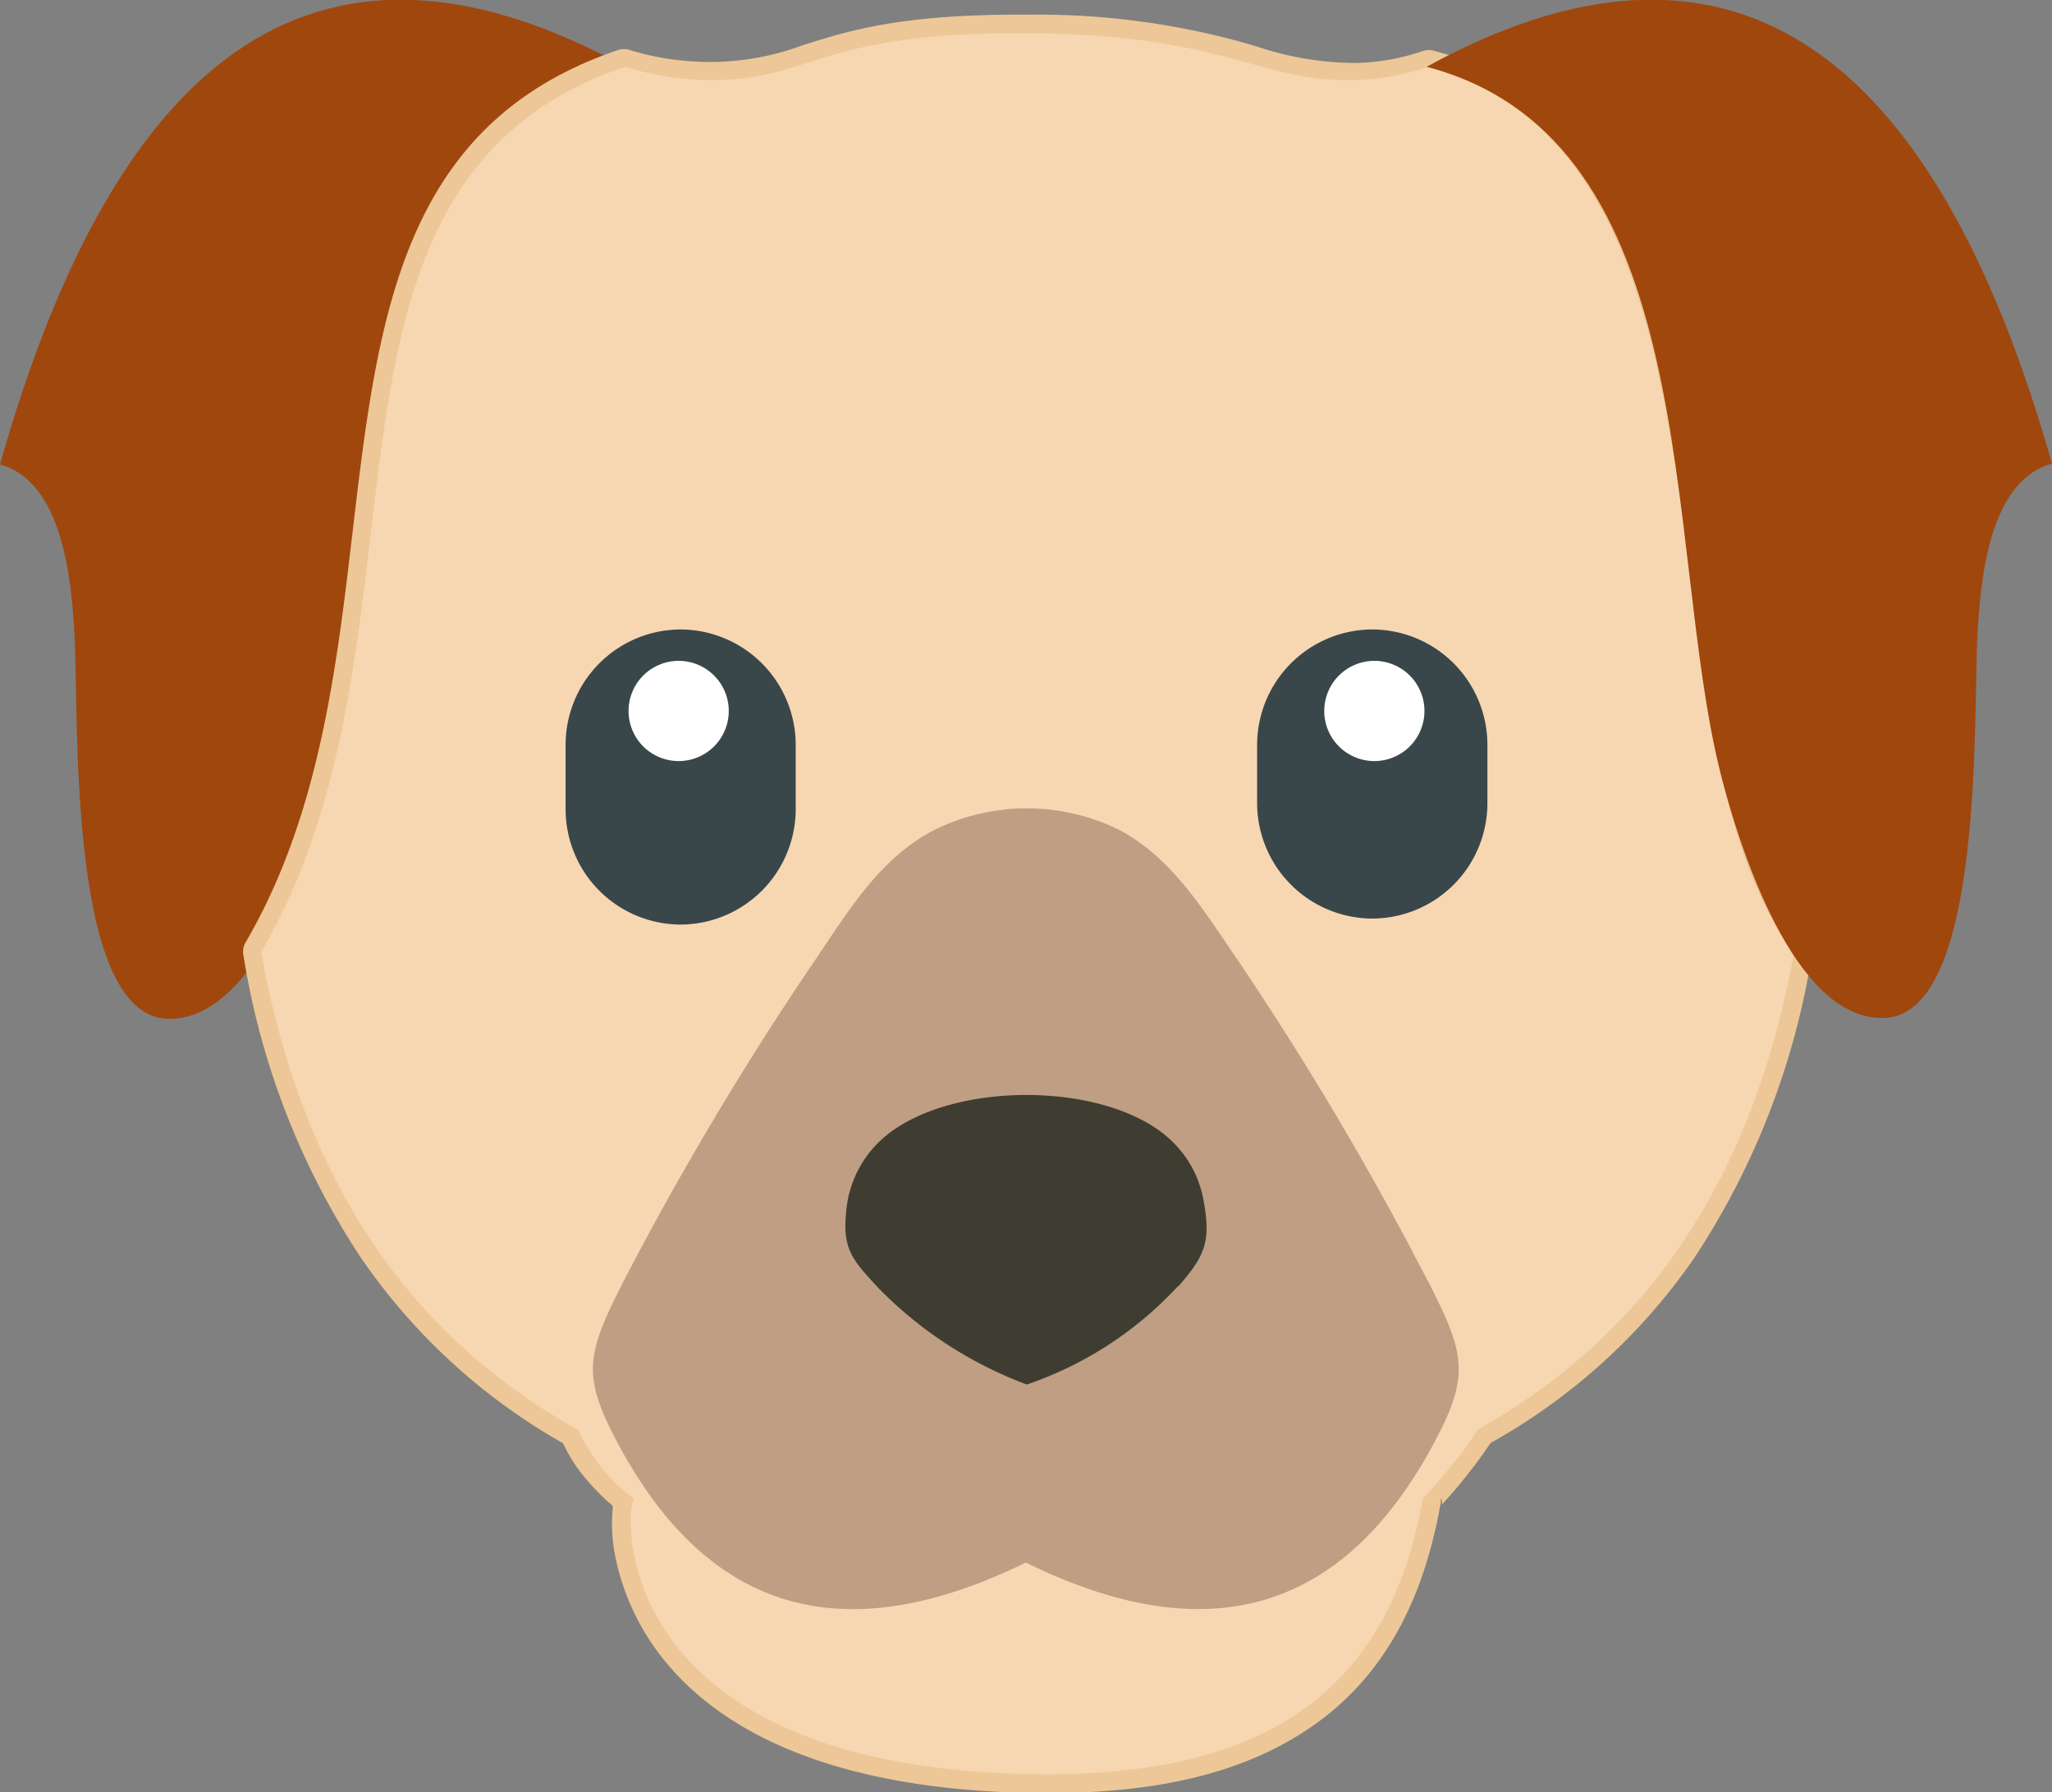 <svg id="Layer_1" data-name="Layer 1" xmlns="http://www.w3.org/2000/svg" viewBox="0 0 122.88 107.32">
    <rect x="0" y="0" width="122.88" height="107.32" fill="#808080" stroke="none"/>
    <defs>
        <style>
            .cls-1{fill:#a0470d;}.cls-1,.cls-3,.cls-4,.cls-5,.cls-6,.cls-7{fill-rule:evenodd;}.cls-2{fill:#edc797;}.cls-3{fill:#f7d7b1;}.cls-4{fill:#39474a;}.cls-5{fill:#fff;}.cls-6{fill:#bf9e83;}.cls-7{fill:#3f3d31;}
        </style>
    </defs>
    <title>dog-face-color</title>
    <path class="cls-1"
          d="M37.45,4c-16.74,4.38-14.14,28.52-17.6,42.3C18.76,50.66,15.46,61.22,10,61,4,60.74,4.73,42.7,4.46,38,4.28,34.83,3.8,28.85,0,27.81,7.15,2.49,19.52-5.83,37.45,4Z"/>
    <path class="cls-2"
          d="M102.37,34.73c1.12,8.6,2.2,16.9,5.91,21.58a1.15,1.15,0,0,1,.22.87,46,46,0,0,1-7,18.08A36.25,36.25,0,0,1,89.26,86.4a31.3,31.3,0,0,1-2.88,3.65s0,0,0,0L86.27,90h0c-1.16,6.64-4,11.06-8.35,13.8s-9.82,3.69-16.46,3.55c-15.66-.35-21.59-6.39-23.7-11.26a14,14,0,0,1-1-3.36,10.12,10.12,0,0,1-.07-2.4l0-.16a14.54,14.54,0,0,1-1.61-1.63,9.3,9.3,0,0,1-1.36-2.12A36.37,36.37,0,0,1,21.58,75.26a45.87,45.87,0,0,1-7-18.05,1.1,1.1,0,0,1,.12-.77c4.41-7.54,5.45-16.37,6.42-24.64C22.63,19,24,7.41,37,3a1.13,1.13,0,0,1,.73,0A16.07,16.07,0,0,0,40,3.52a18.28,18.28,0,0,0,2.3.19,16,16,0,0,0,5.77-1C50.77,1.85,54,.82,61.59.88A45.84,45.84,0,0,1,75.22,2.77a18.71,18.71,0,0,0,6,1,13.16,13.16,0,0,0,2-.2,13.44,13.44,0,0,0,2-.52,1.12,1.12,0,0,1,.68,0c12.91,3.42,14.8,18,16.6,31.74Zm-16.09,55V90l.08.07c0-.12-.07-.54-.07-.25Z"/>
    <path class="cls-3"
          d="M107.43,57C97.55,44.53,105.65,9.38,85.49,4a13.72,13.72,0,0,1-4.28.79C75.53,5,73.49,2.05,61.58,2,48.86,1.87,48.71,4.89,42.31,4.79A17,17,0,0,1,37.45,4C16.64,11,26.91,37.73,15.64,57c2.57,14.27,9.34,23.26,19,28.63A10.5,10.5,0,0,0,38,89.77c-.57,0-2.06,15.89,23.47,16.45,12.87.28,21.51-3.82,23.72-16.45,0,0,2.87-3.18,3.25-4.15,9.65-5.37,16.42-14.36,19-28.63Z"/>
    <path class="cls-1"
          d="M85.43,4c16.74,4.38,14.14,28.52,17.6,42.3,1.09,4.32,4.39,14.88,9.83,14.65,6-.25,5.29-18.29,5.56-23,.18-3.17.66-9.15,4.46-10.19C115.72,2.49,103.36-5.83,85.43,4Z"/>
    <path class="cls-4"
          d="M40.76,37.69h0a6.92,6.92,0,0,1,6.89,6.89v3.89a6.92,6.92,0,0,1-6.89,6.89h0a6.91,6.91,0,0,1-6.89-6.89V44.58a6.91,6.91,0,0,1,6.89-6.89Z"/>
    <path class="cls-5" d="M40.64,39.57a3,3,0,1,1-3,3,3,3,0,0,1,3-3Z"/>
    <path class="cls-4"
          d="M82.18,37.69h0a6.92,6.92,0,0,0-6.9,6.89V48.1A6.92,6.92,0,0,0,82.18,55h0a6.91,6.91,0,0,0,6.89-6.89V44.58a6.91,6.91,0,0,0-6.89-6.89Z"/>
    <path class="cls-5" d="M82.3,39.57a3,3,0,1,0,3,3,3,3,0,0,0-3-3Z"/>
    <path class="cls-6"
          d="M61.43,93.56h0c10.67,5.25,19.1,3.29,24.72-7.69,1.75-3.41,1.5-4.83-.17-8.23-.48-1-1-1.9-1.47-2.84A190.34,190.34,0,0,0,74.08,57.43c-2-2.91-3.84-6-7-7.71a12.5,12.5,0,0,0-11.18,0c-3.21,1.68-5.08,4.8-7.05,7.71A190.34,190.34,0,0,0,38.35,74.8c-.5.94-1,1.88-1.47,2.84-1.67,3.4-1.92,4.82-.17,8.23,5.62,11,14,12.94,24.72,7.69Z"/>
    <path class="cls-7"
          d="M70.55,77a21.91,21.91,0,0,1-9.06,5.9,24.25,24.25,0,0,1-8.88-5.77c-1.53-1.66-2.17-2.29-1.94-4.56a6.58,6.58,0,0,1,2.1-4.32c3.83-3.51,13.12-3.58,17.09-.21a6.51,6.51,0,0,1,2.24,4c.42,2.38,0,3.21-1.55,5Z"/>
</svg>
